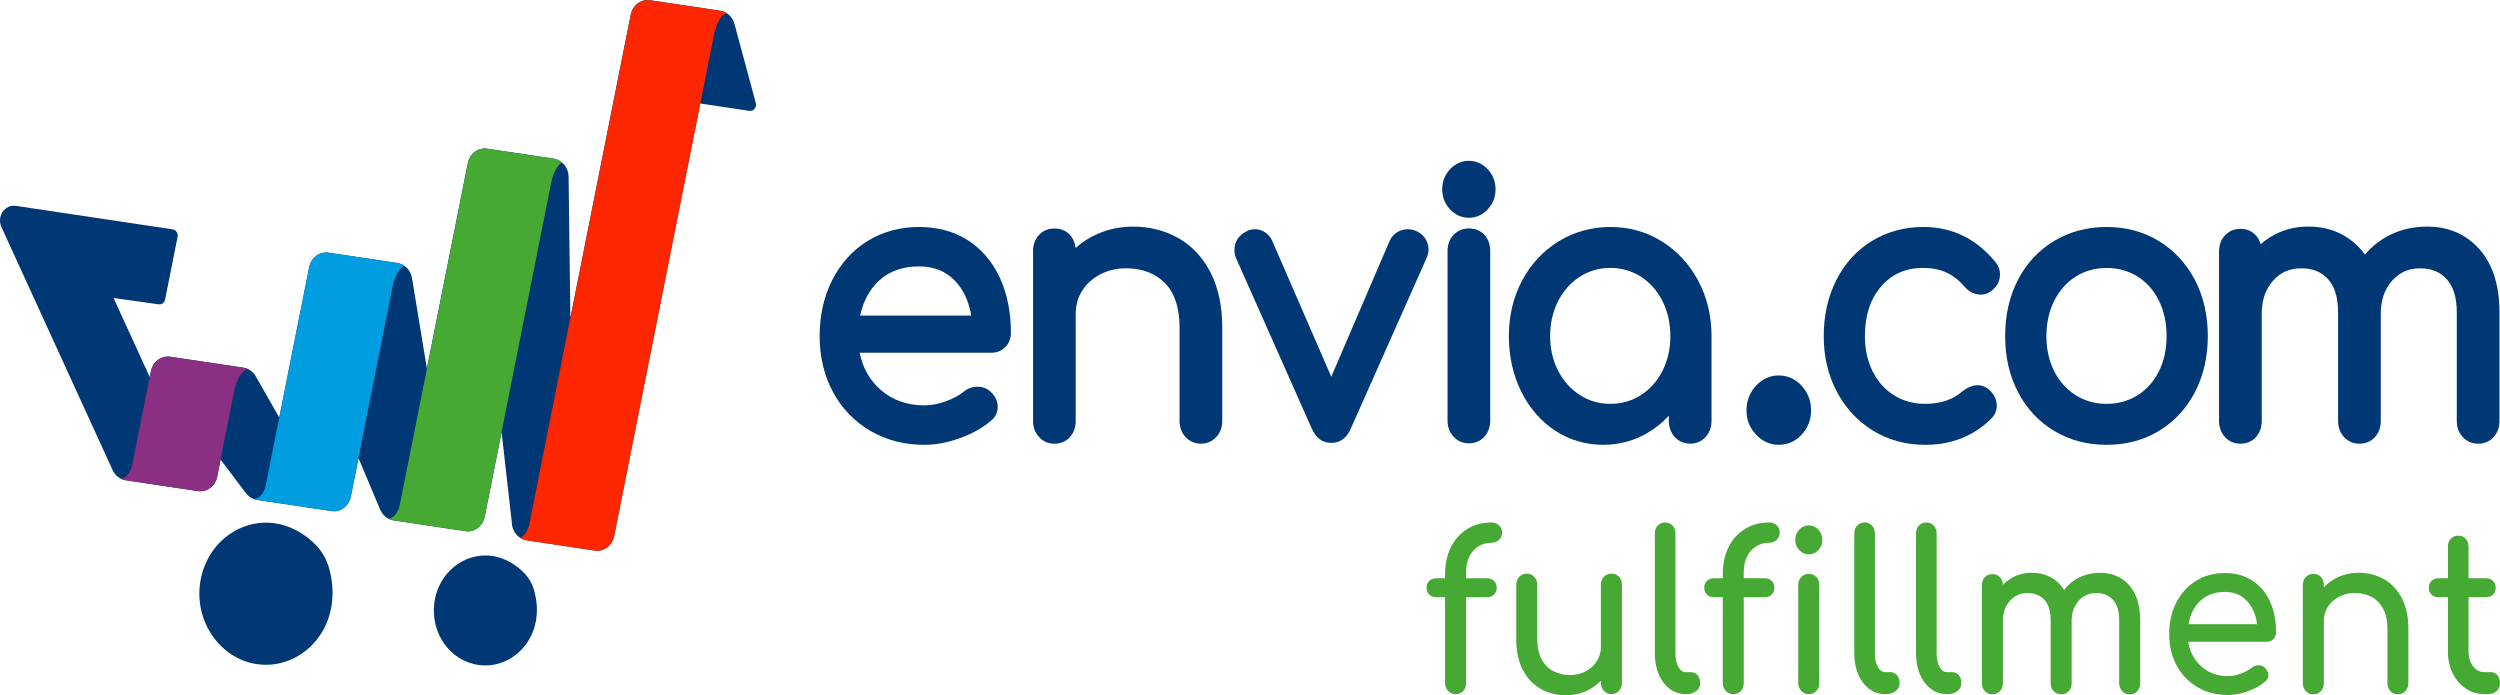 <svg width="356" height="99" viewBox="0 0 356 99" fill="none" xmlns="http://www.w3.org/2000/svg">
<path d="M137.849 34.231C135.89 32.965 133.543 32.321 130.865 32.321C128.187 32.321 125.705 32.992 123.56 34.306C121.415 35.625 119.721 37.497 118.521 39.857C117.325 42.212 116.717 44.904 116.717 47.859C116.717 50.815 117.36 53.507 118.631 55.846C119.902 58.19 121.696 60.045 123.957 61.365C126.213 62.679 128.795 63.344 131.629 63.344C133.227 63.344 134.925 63.028 136.668 62.4C138.417 61.773 139.904 60.941 141.085 59.944C141.743 59.418 142.075 58.742 142.075 57.938C142.075 57.133 141.713 56.361 141.014 55.739C140.557 55.299 139.944 55.073 139.191 55.073C138.437 55.073 137.789 55.309 137.246 55.765C136.578 56.307 135.709 56.779 134.659 57.154C133.614 57.535 132.594 57.723 131.629 57.723C129.177 57.723 127.077 56.977 125.394 55.502C123.846 54.151 122.846 52.376 122.424 50.23H141.17C141.964 50.23 142.632 49.957 143.155 49.42C143.682 48.879 143.954 48.187 143.954 47.366C143.954 44.454 143.426 41.831 142.386 39.573C141.336 37.299 139.814 35.496 137.854 34.231H137.849ZM130.865 37.937C132.965 37.937 134.689 38.618 135.98 39.97C137.181 41.225 137.965 42.893 138.306 44.942H122.485C122.922 42.904 123.816 41.236 125.148 39.986C126.595 38.629 128.519 37.937 130.865 37.937Z" fill="#003875"/>
<path d="M167.868 33.952C165.949 32.836 163.758 32.268 161.361 32.268C159.623 32.268 157.96 32.6 156.428 33.249C155.217 33.764 154.121 34.456 153.162 35.314C153.081 34.563 152.81 33.936 152.343 33.437C151.785 32.842 151.046 32.536 150.147 32.536C149.248 32.536 148.559 32.836 147.982 33.431C147.404 34.027 147.107 34.821 147.107 35.781V59.938C147.107 60.861 147.399 61.644 147.977 62.255C148.549 62.872 149.283 63.183 150.147 63.183C151.011 63.183 151.79 62.872 152.348 62.25C152.9 61.638 153.182 60.861 153.182 59.938V44.663C153.182 43.467 153.488 42.373 154.096 41.407C154.709 40.436 155.573 39.653 156.664 39.079C157.764 38.5 159.005 38.205 160.346 38.205C162.653 38.205 164.517 38.918 165.898 40.324C167.27 41.724 167.968 43.837 167.968 46.61V59.933C167.968 60.855 168.26 61.638 168.838 62.25C169.41 62.867 170.144 63.178 171.008 63.178C171.872 63.178 172.601 62.867 173.179 62.25C173.756 61.633 174.048 60.855 174.048 59.933V46.61C174.048 43.622 173.5 41.021 172.42 38.881C171.335 36.73 169.807 35.073 167.878 33.946L167.868 33.952Z" fill="#003875"/>
<path d="M201.794 32.962C200.99 32.533 199.87 32.512 198.97 33.059C198.503 33.343 198.146 33.745 197.895 34.276L189.575 53.644L181.149 34.26C180.908 33.745 180.561 33.343 180.114 33.059C179.672 32.78 179.205 32.641 178.717 32.641C178.23 32.641 177.803 32.753 177.451 32.962C176.346 33.552 175.783 34.448 175.783 35.612C175.783 36.047 175.869 36.449 176.029 36.792L186.791 61.014C187.133 61.749 187.515 62.258 187.957 62.575C188.404 62.902 188.967 63.063 189.63 63.063C190.479 63.063 191.645 62.703 192.368 61.003L203.121 36.797C203.321 36.374 203.422 35.955 203.422 35.553C203.422 34.99 203.276 34.47 202.99 34.014C202.709 33.563 202.307 33.209 201.794 32.952V32.962Z" fill="#003875"/>
<path d="M209.169 32.533C208.304 32.533 207.581 32.834 207.003 33.429C206.425 34.024 206.129 34.818 206.129 35.778V59.882C206.129 60.804 206.42 61.582 206.998 62.199C207.571 62.816 208.304 63.127 209.169 63.127C210.033 63.127 210.812 62.816 211.369 62.194C211.922 61.582 212.208 60.804 212.208 59.882V35.778C212.208 34.823 211.927 34.035 211.364 33.434C210.807 32.839 210.068 32.533 209.169 32.533Z" fill="#003875"/>
<path d="M209.168 22.901C208.133 22.901 207.234 23.304 206.491 24.097C205.747 24.891 205.37 25.851 205.37 26.956C205.37 28.061 205.747 29.021 206.491 29.815C207.234 30.609 208.133 31.011 209.168 31.011C210.204 31.011 211.103 30.609 211.846 29.815C212.59 29.021 212.967 28.061 212.967 26.956C212.967 25.851 212.59 24.891 211.846 24.097C211.103 23.304 210.204 22.901 209.168 22.901Z" fill="#003875"/>
<path d="M236.623 34.365C234.447 33.008 231.99 32.321 229.317 32.321C226.644 32.321 224.172 33.008 221.962 34.359C219.751 35.716 217.997 37.599 216.746 39.954C215.495 42.308 214.862 44.968 214.862 47.854C214.862 50.74 215.45 53.389 216.616 55.744C217.781 58.104 219.404 59.976 221.444 61.317C223.484 62.657 225.795 63.339 228.302 63.339C230.322 63.339 232.231 62.888 233.975 61.992C235.356 61.284 236.587 60.346 237.643 59.187V59.933C237.643 60.855 237.934 61.638 238.512 62.25C239.085 62.867 239.818 63.178 240.682 63.178C241.546 63.178 242.275 62.867 242.853 62.25C243.431 61.633 243.722 60.855 243.722 59.933V47.854C243.722 44.968 243.079 42.308 241.813 39.948C240.542 37.594 238.798 35.711 236.628 34.359L236.623 34.365ZM224.961 39.412C226.252 38.575 227.72 38.151 229.322 38.151C230.925 38.151 232.387 38.575 233.683 39.412C234.975 40.249 236.005 41.418 236.743 42.882C237.482 44.357 237.859 46.031 237.859 47.854C237.859 49.678 237.482 51.34 236.743 52.799C236.01 54.253 234.98 55.411 233.683 56.248C232.392 57.085 230.925 57.508 229.322 57.508C227.72 57.508 226.252 57.085 224.961 56.248C223.665 55.411 222.625 54.247 221.876 52.794C221.123 51.34 220.741 49.678 220.741 47.854C220.741 46.031 221.123 44.357 221.876 42.882C222.63 41.413 223.665 40.243 224.961 39.407V39.412Z" fill="#003875"/>
<path d="M253.297 53.463C252.056 53.463 250.966 53.951 250.062 54.922C249.157 55.887 248.7 57.073 248.7 58.435C248.7 59.797 249.157 60.924 250.062 61.889C250.966 62.855 252.056 63.343 253.297 63.343C254.538 63.343 255.679 62.849 256.568 61.884C257.453 60.918 257.9 59.76 257.9 58.435C257.9 57.11 257.443 55.887 256.538 54.922C255.634 53.956 254.543 53.463 253.302 53.463H253.297Z" fill="#003875"/>
<path d="M273.898 38.157C275.114 38.157 276.209 38.371 277.149 38.795C278.083 39.219 278.962 39.9 279.751 40.812C280.379 41.568 281.158 41.949 282.067 41.949C282.6 41.949 283.077 41.793 283.489 41.488C284.359 40.855 284.801 40.045 284.801 39.085C284.801 38.425 284.59 37.84 284.183 37.363C281.47 34.016 278.008 32.321 273.898 32.321C271.195 32.321 268.728 32.992 266.572 34.306C264.412 35.625 262.709 37.492 261.503 39.857C260.307 42.212 259.699 44.904 259.699 47.859C259.699 50.815 260.322 53.405 261.558 55.76C262.794 58.12 264.533 59.992 266.728 61.333C268.919 62.668 271.416 63.344 274.154 63.344C277.907 63.344 281.083 62.078 283.605 59.574C284.097 59.048 284.343 58.442 284.343 57.771C284.343 56.908 283.967 56.125 283.198 55.438C282.118 54.575 280.781 54.671 279.445 55.722C278.113 56.908 276.335 57.508 274.149 57.508C272.481 57.508 270.979 57.096 269.683 56.275C268.391 55.46 267.371 54.306 266.653 52.858C265.929 51.399 265.563 49.715 265.563 47.854C265.563 44.926 266.341 42.544 267.879 40.785C269.426 39.01 271.396 38.146 273.893 38.146L273.898 38.157Z" fill="#003875"/>
<path d="M307.389 34.306C305.213 32.986 302.726 32.321 299.988 32.321C297.25 32.321 294.703 32.986 292.512 34.306C290.316 35.625 288.583 37.486 287.367 39.825C286.151 42.158 285.533 44.861 285.533 47.859C285.533 50.858 286.151 53.502 287.367 55.84C288.588 58.184 290.316 60.04 292.512 61.359C294.703 62.679 297.215 63.344 299.988 63.344C302.762 63.344 305.269 62.674 307.439 61.359C309.615 60.04 311.338 58.184 312.559 55.84C313.775 53.502 314.393 50.82 314.393 47.859C314.393 44.899 313.77 42.163 312.534 39.825C311.298 37.486 309.57 35.631 307.394 34.306H307.389ZM304.399 56.275C303.108 57.096 301.621 57.508 299.988 57.508C298.355 57.508 296.868 57.096 295.572 56.275C294.281 55.454 293.251 54.306 292.517 52.858C291.778 51.405 291.407 49.721 291.407 47.859C291.407 45.998 291.783 44.303 292.522 42.834C293.256 41.364 294.286 40.206 295.577 39.39C296.868 38.57 298.355 38.157 299.993 38.157C301.631 38.157 303.113 38.57 304.405 39.39C305.696 40.206 306.716 41.364 307.434 42.828C308.158 44.303 308.524 45.998 308.524 47.859C308.524 49.721 308.158 51.405 307.434 52.864C306.716 54.312 305.696 55.46 304.405 56.28L304.399 56.275Z" fill="#003875"/>
<path d="M353.076 35.507C351.187 33.356 348.674 32.267 345.62 32.267C343.7 32.267 341.932 32.664 340.354 33.447C338.957 34.144 337.757 35.083 336.767 36.252C335.903 35.056 334.827 34.107 333.566 33.426C332.139 32.653 330.506 32.262 328.723 32.262C327.251 32.262 325.864 32.535 324.598 33.082C323.603 33.511 322.709 34.08 321.925 34.777C321.779 34.268 321.528 33.822 321.171 33.452C320.614 32.879 319.895 32.589 319.031 32.589C318.167 32.589 317.443 32.889 316.865 33.485C316.288 34.08 315.991 34.874 315.991 35.834V59.938C315.991 60.86 316.283 61.643 316.86 62.255C317.433 62.871 318.167 63.182 319.031 63.182C319.895 63.182 320.674 62.871 321.232 62.249C321.784 61.638 322.071 60.86 322.071 59.938V44.662C322.071 42.774 322.603 41.208 323.648 40.007C324.703 38.794 326.03 38.21 327.708 38.21C329.386 38.21 330.567 38.719 331.521 39.771C332.466 40.811 332.943 42.383 332.943 44.448V59.938C332.943 60.86 333.235 61.643 333.812 62.255C334.385 62.871 335.119 63.182 335.983 63.182C336.847 63.182 337.626 62.871 338.184 62.249C338.736 61.638 339.023 60.86 339.023 59.938V44.662C339.023 42.774 339.555 41.208 340.6 40.007C341.655 38.8 342.967 38.21 344.61 38.21C346.253 38.21 347.469 38.719 348.423 39.771C349.368 40.811 349.845 42.383 349.845 44.448V59.938C349.845 60.86 350.136 61.643 350.714 62.255C351.287 62.871 352.021 63.182 352.885 63.182C353.749 63.182 354.528 62.871 355.085 62.249C355.638 61.638 355.924 60.86 355.924 59.938V44.448C355.924 40.656 354.97 37.647 353.086 35.507H353.076Z" fill="#003875"/>
<path d="M72.91 74.654C72.443 70.54 71.428 61.546 71.428 61.541L69.031 73.571C68.76 74.928 67.554 75.829 66.273 75.636L56.048 74.102C55.209 73.973 54.486 73.399 54.139 72.573L51.054 65.247C51.054 65.247 50.426 68.395 49.964 70.712C49.693 72.069 48.487 72.97 47.206 72.777L36.599 71.184C35.976 71.093 35.414 70.75 35.022 70.229L31.419 65.456L30.942 67.864C30.671 69.221 29.465 70.122 28.184 69.929L17.909 68.39C17.095 68.266 16.392 67.725 16.035 66.936L0.198 32.32C0.007 31.896 -0.048 31.419 0.042 30.958C0.258 29.874 1.223 29.155 2.248 29.311L24.601 32.663C25.073 32.733 25.39 33.216 25.29 33.714L23.511 42.65C23.421 43.101 23.024 43.401 22.597 43.337L16.171 42.436L21.32 53.683L21.486 52.857C21.758 51.5 22.963 50.599 24.244 50.792L34.66 52.353C35.394 52.46 36.042 52.916 36.423 53.592L39.765 59.449L44.025 38.043C44.297 36.686 45.502 35.785 46.784 35.978L56.581 37.447C57.641 37.608 58.485 38.477 58.671 39.604L60.786 52.465L66.61 23.234C66.881 21.877 68.087 20.976 69.368 21.169L78.844 22.59C80.05 22.773 80.954 23.867 80.969 25.165L81.22 45.257L89.812 2.091C90.083 0.734 91.289 -0.167 92.57 0.026L102.559 1.522C103.523 1.667 104.317 2.402 104.588 3.405L107.628 14.674C107.794 15.285 107.312 15.875 106.724 15.79L99.71 14.738L87.445 76.328C87.174 77.685 85.968 78.586 84.682 78.393L75 76.934C73.89 76.768 73.026 75.829 72.89 74.638L72.91 74.654Z" fill="#003875"/>
<path d="M30.923 67.863L33.385 55.5C33.385 55.5 33.907 52.888 35.314 52.561C35.138 52.481 34.952 52.422 34.761 52.384C33.013 52.121 24.245 50.807 24.245 50.807C23.848 50.748 23.456 50.791 23.1 50.925C22.306 51.22 21.683 51.939 21.497 52.867L21.331 53.693L21.321 53.677L18.804 66.292C18.804 66.292 18.487 67.917 17.236 68.185C17.447 68.287 17.668 68.357 17.899 68.394L28.174 69.933C28.496 69.982 28.807 69.96 29.104 69.885C29.993 69.649 30.717 68.888 30.923 67.874V67.863Z" fill="#8A2F81"/>
<path d="M49.949 70.717L55.928 40.691C55.928 40.691 56.38 38.434 57.581 37.843C57.295 37.65 56.968 37.511 56.616 37.457L46.789 35.988C46.467 35.939 46.151 35.961 45.854 36.036C44.965 36.277 44.242 37.034 44.041 38.047L39.78 59.453L39.77 59.437C38.941 63.599 37.84 69.134 37.84 69.134C37.84 69.134 37.554 70.926 36.117 71.055C36.273 71.114 36.434 71.156 36.599 71.183L47.206 72.776C47.603 72.835 47.995 72.792 48.351 72.658C49.14 72.363 49.768 71.644 49.954 70.717H49.949Z" fill="#019DE1"/>
<path d="M69.017 73.578L78.518 25.869C78.518 25.869 78.93 23.804 80.02 23.117C79.698 22.855 79.311 22.672 78.884 22.602L69.378 21.181C69.057 21.133 68.74 21.154 68.444 21.229C67.555 21.471 66.831 22.227 66.63 23.241L60.807 52.472V52.445L56.908 72.001C56.908 72.001 56.586 73.61 55.355 73.883C55.572 73.99 55.803 74.066 56.044 74.103L66.268 75.637C66.59 75.685 66.906 75.664 67.203 75.589C68.092 75.347 68.816 74.591 69.017 73.578Z" fill="#46A934"/>
<path d="M84.697 78.409C85.984 78.602 87.189 77.701 87.461 76.344L100.112 12.797L101.72 4.725C101.72 4.725 102.192 2.359 103.453 1.855C103.227 1.716 102.976 1.614 102.709 1.56L92.575 0.042C92.254 -0.006 91.937 0.016 91.641 0.091C90.752 0.332 90.028 1.088 89.827 2.102L81.236 45.268V45.193L75.347 74.767C75.347 74.767 75.071 76.156 74.051 76.575C74.337 76.768 74.664 76.897 75.02 76.95L84.702 78.409H84.697Z" fill="#FC2601"/>
<path fill-rule="evenodd" clip-rule="evenodd" d="M44.708 77.336C38.579 71.549 30.259 75.04 28.656 82.158C27.43 87.543 30.54 93.024 35.63 94.381C42.387 96.119 49.225 89.699 46.889 81.004C46.507 79.583 45.743 78.312 44.708 77.33V77.336Z" fill="#003875"/>
<path fill-rule="evenodd" clip-rule="evenodd" d="M74.684 81.642C69.936 76.755 63.249 79.475 61.983 85.085C61.033 89.333 63.45 93.533 67.384 94.541C72.69 95.903 78.081 90.733 75.996 83.868C75.739 83.02 75.282 82.253 74.684 81.636V81.642Z" fill="#003875"/>
<path d="M204.517 85.038C204.105 85.038 203.774 84.915 203.522 84.663C203.266 84.411 203.141 84.1 203.141 83.724C203.141 83.306 203.266 82.973 203.522 82.721C203.779 82.469 204.11 82.346 204.517 82.346H211.757C212.169 82.346 212.501 82.469 212.752 82.721C213.008 82.973 213.134 83.306 213.134 83.724C213.134 84.1 213.008 84.411 212.752 84.663C212.496 84.915 212.164 85.038 211.757 85.038H204.517ZM207.215 98.839C206.844 98.839 206.512 98.694 206.221 98.399C205.929 98.109 205.778 97.723 205.778 97.24V81.815C205.778 80.313 206.055 79.01 206.612 77.905C207.17 76.8 207.944 75.936 208.944 75.325C209.939 74.708 211.094 74.402 212.4 74.402C212.833 74.402 213.189 74.536 213.471 74.81C213.752 75.084 213.898 75.427 213.898 75.845C213.898 76.263 213.757 76.58 213.471 76.864C213.189 77.148 212.833 77.288 212.4 77.288C211.677 77.288 211.044 77.465 210.496 77.819C209.949 78.173 209.522 78.666 209.22 79.288C208.919 79.916 208.768 80.656 208.768 81.509V97.251C208.768 97.734 208.632 98.115 208.356 98.41C208.08 98.705 207.703 98.849 207.21 98.849L207.215 98.839Z" fill="#46A934"/>
<path d="M222.981 99C221.635 99 220.424 98.694 219.359 98.078C218.294 97.461 217.455 96.56 216.837 95.369C216.219 94.178 215.912 92.719 215.912 90.987V83.29C215.912 82.829 216.053 82.448 216.339 82.148C216.621 81.847 216.977 81.692 217.409 81.692C217.841 81.692 218.198 81.842 218.48 82.148C218.761 82.448 218.907 82.829 218.907 83.29V90.987C218.907 92.156 219.113 93.122 219.525 93.883C219.937 94.645 220.494 95.208 221.198 95.573C221.901 95.938 222.695 96.12 223.574 96.12C224.453 96.12 225.162 95.943 225.815 95.589C226.468 95.235 226.991 94.752 227.383 94.151C227.775 93.545 227.97 92.87 227.97 92.119H229.819C229.819 93.411 229.523 94.581 228.925 95.621C228.327 96.667 227.518 97.487 226.493 98.094C225.468 98.7 224.298 99 222.991 99H222.981ZM229.463 98.839C229.031 98.839 228.674 98.689 228.393 98.383C228.111 98.083 227.965 97.702 227.965 97.241V83.285C227.965 82.808 228.106 82.421 228.393 82.126C228.674 81.837 229.031 81.686 229.463 81.686C229.895 81.686 230.272 81.831 230.548 82.126C230.819 82.421 230.96 82.802 230.96 83.285V97.241C230.96 97.702 230.824 98.083 230.548 98.383C230.272 98.684 229.915 98.839 229.463 98.839Z" fill="#46A934"/>
<path d="M240.045 98.839C239.186 98.839 238.422 98.587 237.759 98.088C237.095 97.589 236.578 96.902 236.206 96.039C235.834 95.175 235.648 94.178 235.648 93.051V75.969C235.648 75.507 235.784 75.132 236.06 74.842C236.332 74.552 236.683 74.402 237.116 74.402C237.548 74.402 237.899 74.547 238.171 74.842C238.442 75.137 238.583 75.513 238.583 75.969V93.051C238.583 93.824 238.718 94.462 238.995 94.961C239.266 95.46 239.618 95.712 240.05 95.712H240.783C241.175 95.712 241.492 95.856 241.738 96.151C241.984 96.447 242.105 96.822 242.105 97.278C242.105 97.734 241.919 98.115 241.547 98.404C241.175 98.699 240.698 98.844 240.11 98.844H240.05L240.045 98.839Z" fill="#46A934"/>
<path d="M244.058 85.038C243.646 85.038 243.315 84.915 243.063 84.663C242.807 84.411 242.682 84.1 242.682 83.724C242.682 83.306 242.807 82.973 243.063 82.721C243.32 82.469 243.651 82.346 244.058 82.346H251.298C251.71 82.346 252.042 82.469 252.293 82.721C252.549 82.973 252.675 83.306 252.675 83.724C252.675 84.1 252.549 84.411 252.293 84.663C252.037 84.915 251.705 85.038 251.298 85.038H244.058ZM246.756 98.839C246.385 98.839 246.053 98.694 245.762 98.399C245.47 98.109 245.319 97.723 245.319 97.24V81.815C245.319 80.313 245.596 79.01 246.153 77.905C246.711 76.8 247.485 75.936 248.485 75.325C249.48 74.708 250.635 74.402 251.941 74.402C252.374 74.402 252.73 74.536 253.012 74.81C253.293 75.084 253.439 75.427 253.439 75.845C253.439 76.263 253.298 76.58 253.012 76.864C252.73 77.148 252.374 77.288 251.941 77.288C251.218 77.288 250.585 77.465 250.037 77.819C249.49 78.173 249.063 78.666 248.761 79.288C248.46 79.916 248.309 80.656 248.309 81.509V97.251C248.309 97.734 248.173 98.115 247.897 98.41C247.621 98.705 247.244 98.849 246.751 98.849L246.756 98.839Z" fill="#46A934"/>
<path d="M257.569 78.941C257.042 78.941 256.589 78.738 256.208 78.33C255.826 77.922 255.635 77.44 255.635 76.876C255.635 76.313 255.826 75.831 256.208 75.423C256.589 75.015 257.042 74.811 257.569 74.811C258.097 74.811 258.549 75.015 258.931 75.423C259.313 75.831 259.503 76.313 259.503 76.876C259.503 77.44 259.313 77.922 258.931 78.33C258.549 78.738 258.097 78.941 257.569 78.941ZM257.569 98.84C257.137 98.84 256.78 98.69 256.499 98.384C256.218 98.084 256.072 97.703 256.072 97.242V83.318C256.072 82.841 256.213 82.455 256.499 82.16C256.78 81.87 257.137 81.72 257.569 81.72C258.001 81.72 258.378 81.865 258.654 82.16C258.926 82.455 259.066 82.835 259.066 83.318V97.242C259.066 97.703 258.931 98.084 258.654 98.384C258.378 98.685 258.021 98.84 257.569 98.84Z" fill="#46A934"/>
<path d="M268.447 98.839C267.588 98.839 266.824 98.587 266.161 98.088C265.498 97.589 264.98 96.902 264.608 96.039C264.237 95.175 264.051 94.178 264.051 93.051V75.969C264.051 75.507 264.186 75.132 264.463 74.842C264.734 74.552 265.086 74.402 265.518 74.402C265.95 74.402 266.302 74.547 266.573 74.842C266.844 75.137 266.985 75.513 266.985 75.969V93.051C266.985 93.824 267.121 94.462 267.397 94.961C267.668 95.46 268.02 95.712 268.452 95.712H269.186C269.578 95.712 269.894 95.856 270.14 96.151C270.386 96.447 270.507 96.822 270.507 97.278C270.507 97.734 270.321 98.115 269.949 98.404C269.578 98.699 269.1 98.844 268.512 98.844H268.452L268.447 98.839Z" fill="#46A934"/>
<path d="M277.239 98.839C276.38 98.839 275.616 98.587 274.953 98.088C274.29 97.589 273.772 96.902 273.4 96.039C273.029 95.175 272.843 94.178 272.843 93.051V75.969C272.843 75.507 272.978 75.132 273.255 74.842C273.526 74.552 273.878 74.402 274.31 74.402C274.742 74.402 275.094 74.547 275.365 74.842C275.636 75.137 275.777 75.513 275.777 75.969V93.051C275.777 93.824 275.913 94.462 276.189 94.961C276.46 95.46 276.812 95.712 277.244 95.712H277.978C278.37 95.712 278.686 95.856 278.932 96.151C279.178 96.447 279.299 96.822 279.299 97.278C279.299 97.734 279.113 98.115 278.741 98.404C278.37 98.699 277.892 98.844 277.304 98.844H277.244L277.239 98.839Z" fill="#46A934"/>
<path d="M283.716 98.871C283.284 98.871 282.927 98.721 282.646 98.415C282.364 98.115 282.219 97.734 282.219 97.273V83.349C282.219 82.872 282.359 82.486 282.646 82.191C282.927 81.901 283.284 81.751 283.716 81.751C284.148 81.751 284.525 81.895 284.801 82.191C285.073 82.486 285.213 82.866 285.213 83.349V97.273C285.213 97.734 285.078 98.115 284.801 98.415C284.525 98.716 284.168 98.871 283.716 98.871ZM293.508 98.871C293.076 98.871 292.72 98.721 292.438 98.415C292.157 98.115 292.011 97.734 292.011 97.273V88.321C292.011 87.007 291.71 86.031 291.102 85.398C290.494 84.76 289.705 84.443 288.725 84.443C287.745 84.443 286.866 84.819 286.203 85.57C285.54 86.32 285.208 87.281 285.208 88.45H283.359C283.359 87.093 283.615 85.902 284.123 84.867C284.63 83.832 285.334 83.027 286.233 82.443C287.133 81.858 288.157 81.568 289.313 81.568C290.469 81.568 291.413 81.831 292.272 82.351C293.132 82.872 293.8 83.639 294.282 84.652C294.759 85.666 295.001 86.889 295.001 88.332V97.284C295.001 97.745 294.865 98.126 294.589 98.426C294.312 98.726 293.956 98.882 293.503 98.882L293.508 98.871ZM303.271 98.871C302.839 98.871 302.482 98.721 302.2 98.415C301.919 98.115 301.773 97.734 301.773 97.273V88.321C301.773 87.007 301.472 86.031 300.864 85.398C300.256 84.76 299.467 84.443 298.487 84.443C297.508 84.443 296.633 84.819 295.98 85.57C295.327 86.32 295.001 87.281 295.001 88.45H292.569C292.569 87.093 292.84 85.902 293.388 84.867C293.935 83.832 294.704 83.027 295.689 82.443C296.674 81.858 297.804 81.568 299.075 81.568C300.191 81.568 301.175 81.831 302.035 82.351C302.894 82.872 303.562 83.639 304.044 84.652C304.522 85.666 304.763 86.889 304.763 88.332V97.284C304.763 97.745 304.627 98.126 304.351 98.426C304.075 98.726 303.718 98.882 303.266 98.882L303.271 98.871Z" fill="#46A934"/>
<path d="M317.254 98.968C315.631 98.968 314.189 98.598 312.928 97.858C311.667 97.117 310.682 96.093 309.969 94.79C309.255 93.486 308.898 91.99 308.898 90.3C308.898 88.611 309.235 87.082 309.908 85.779C310.582 84.475 311.516 83.451 312.707 82.711C313.898 81.971 315.264 81.601 316.812 81.601C318.359 81.601 319.645 81.96 320.741 82.679C321.836 83.397 322.67 84.39 323.248 85.65C323.826 86.91 324.112 88.369 324.112 90.016C324.112 90.413 323.986 90.74 323.73 91.003C323.474 91.266 323.152 91.394 322.761 91.394H310.948V88.89H322.675L321.474 89.764C321.454 88.723 321.258 87.79 320.886 86.964C320.515 86.138 319.987 85.489 319.304 85.006C318.62 84.529 317.791 84.288 316.812 84.288C315.696 84.288 314.747 84.55 313.953 85.071C313.159 85.591 312.561 86.304 312.149 87.216C311.737 88.123 311.531 89.153 311.531 90.3C311.531 91.448 311.777 92.472 312.265 93.368C312.752 94.264 313.425 94.977 314.29 95.498C315.149 96.018 316.138 96.281 317.249 96.281C317.857 96.281 318.475 96.163 319.108 95.921C319.741 95.68 320.253 95.406 320.645 95.09C320.937 94.859 321.258 94.741 321.6 94.731C321.942 94.72 322.238 94.832 322.494 95.058C322.826 95.369 323.002 95.717 323.022 96.093C323.042 96.468 322.886 96.79 322.555 97.064C321.891 97.627 321.062 98.088 320.078 98.442C319.093 98.796 318.148 98.973 317.249 98.973L317.254 98.968Z" fill="#46A934"/>
<path d="M329.417 98.871C328.985 98.871 328.628 98.721 328.347 98.415C328.066 98.114 327.92 97.734 327.92 97.272V83.316C327.92 82.839 328.061 82.453 328.347 82.158C328.628 81.868 328.985 81.718 329.417 81.718C329.849 81.718 330.226 81.863 330.502 82.158C330.774 82.453 330.914 82.834 330.914 83.316V97.272C330.914 97.734 330.779 98.114 330.502 98.415C330.226 98.715 329.869 98.871 329.417 98.871ZM341.465 98.871C341.033 98.871 340.677 98.721 340.395 98.415C340.114 98.114 339.968 97.734 339.968 97.272V89.576C339.968 88.385 339.762 87.414 339.35 86.663C338.938 85.912 338.386 85.355 337.692 84.99C336.999 84.625 336.2 84.443 335.301 84.443C334.482 84.443 333.738 84.62 333.075 84.974C332.412 85.328 331.884 85.805 331.492 86.395C331.1 86.99 330.904 87.672 330.904 88.444H329.055C329.055 87.13 329.352 85.955 329.95 84.925C330.548 83.89 331.362 83.075 332.397 82.469C333.432 81.863 334.597 81.562 335.883 81.562C337.17 81.562 338.436 81.868 339.506 82.485C340.571 83.102 341.41 84.003 342.028 85.194C342.646 86.384 342.953 87.843 342.953 89.576V97.272C342.953 97.734 342.812 98.114 342.526 98.415C342.244 98.715 341.888 98.871 341.455 98.871H341.465Z" fill="#46A934"/>
<path d="M347.238 85.039C346.826 85.039 346.494 84.916 346.243 84.664C345.987 84.412 345.861 84.101 345.861 83.725C345.861 83.307 345.987 82.975 346.243 82.722C346.499 82.47 346.831 82.347 347.238 82.347H354.011C354.423 82.347 354.754 82.47 355.006 82.722C355.262 82.975 355.387 83.307 355.387 83.725C355.387 84.101 355.262 84.412 355.006 84.664C354.749 84.916 354.418 85.039 354.011 85.039H347.238ZM353.744 98.84C352.765 98.84 351.885 98.572 351.107 98.041C350.323 97.51 349.71 96.786 349.258 95.868C348.806 94.951 348.584 93.916 348.584 92.768V77.842C348.584 77.38 348.72 77.005 348.996 76.715C349.268 76.426 349.619 76.275 350.052 76.275C350.484 76.275 350.835 76.42 351.107 76.715C351.378 77.01 351.519 77.386 351.519 77.842V92.768C351.519 93.605 351.735 94.302 352.162 94.865C352.589 95.429 353.121 95.713 353.744 95.713H354.739C355.091 95.713 355.387 95.858 355.634 96.153C355.88 96.448 356 96.823 356 97.279C356 97.735 355.84 98.116 355.518 98.405C355.196 98.7 354.779 98.845 354.272 98.845H353.744V98.84Z" fill="#46A934"/>
</svg>

